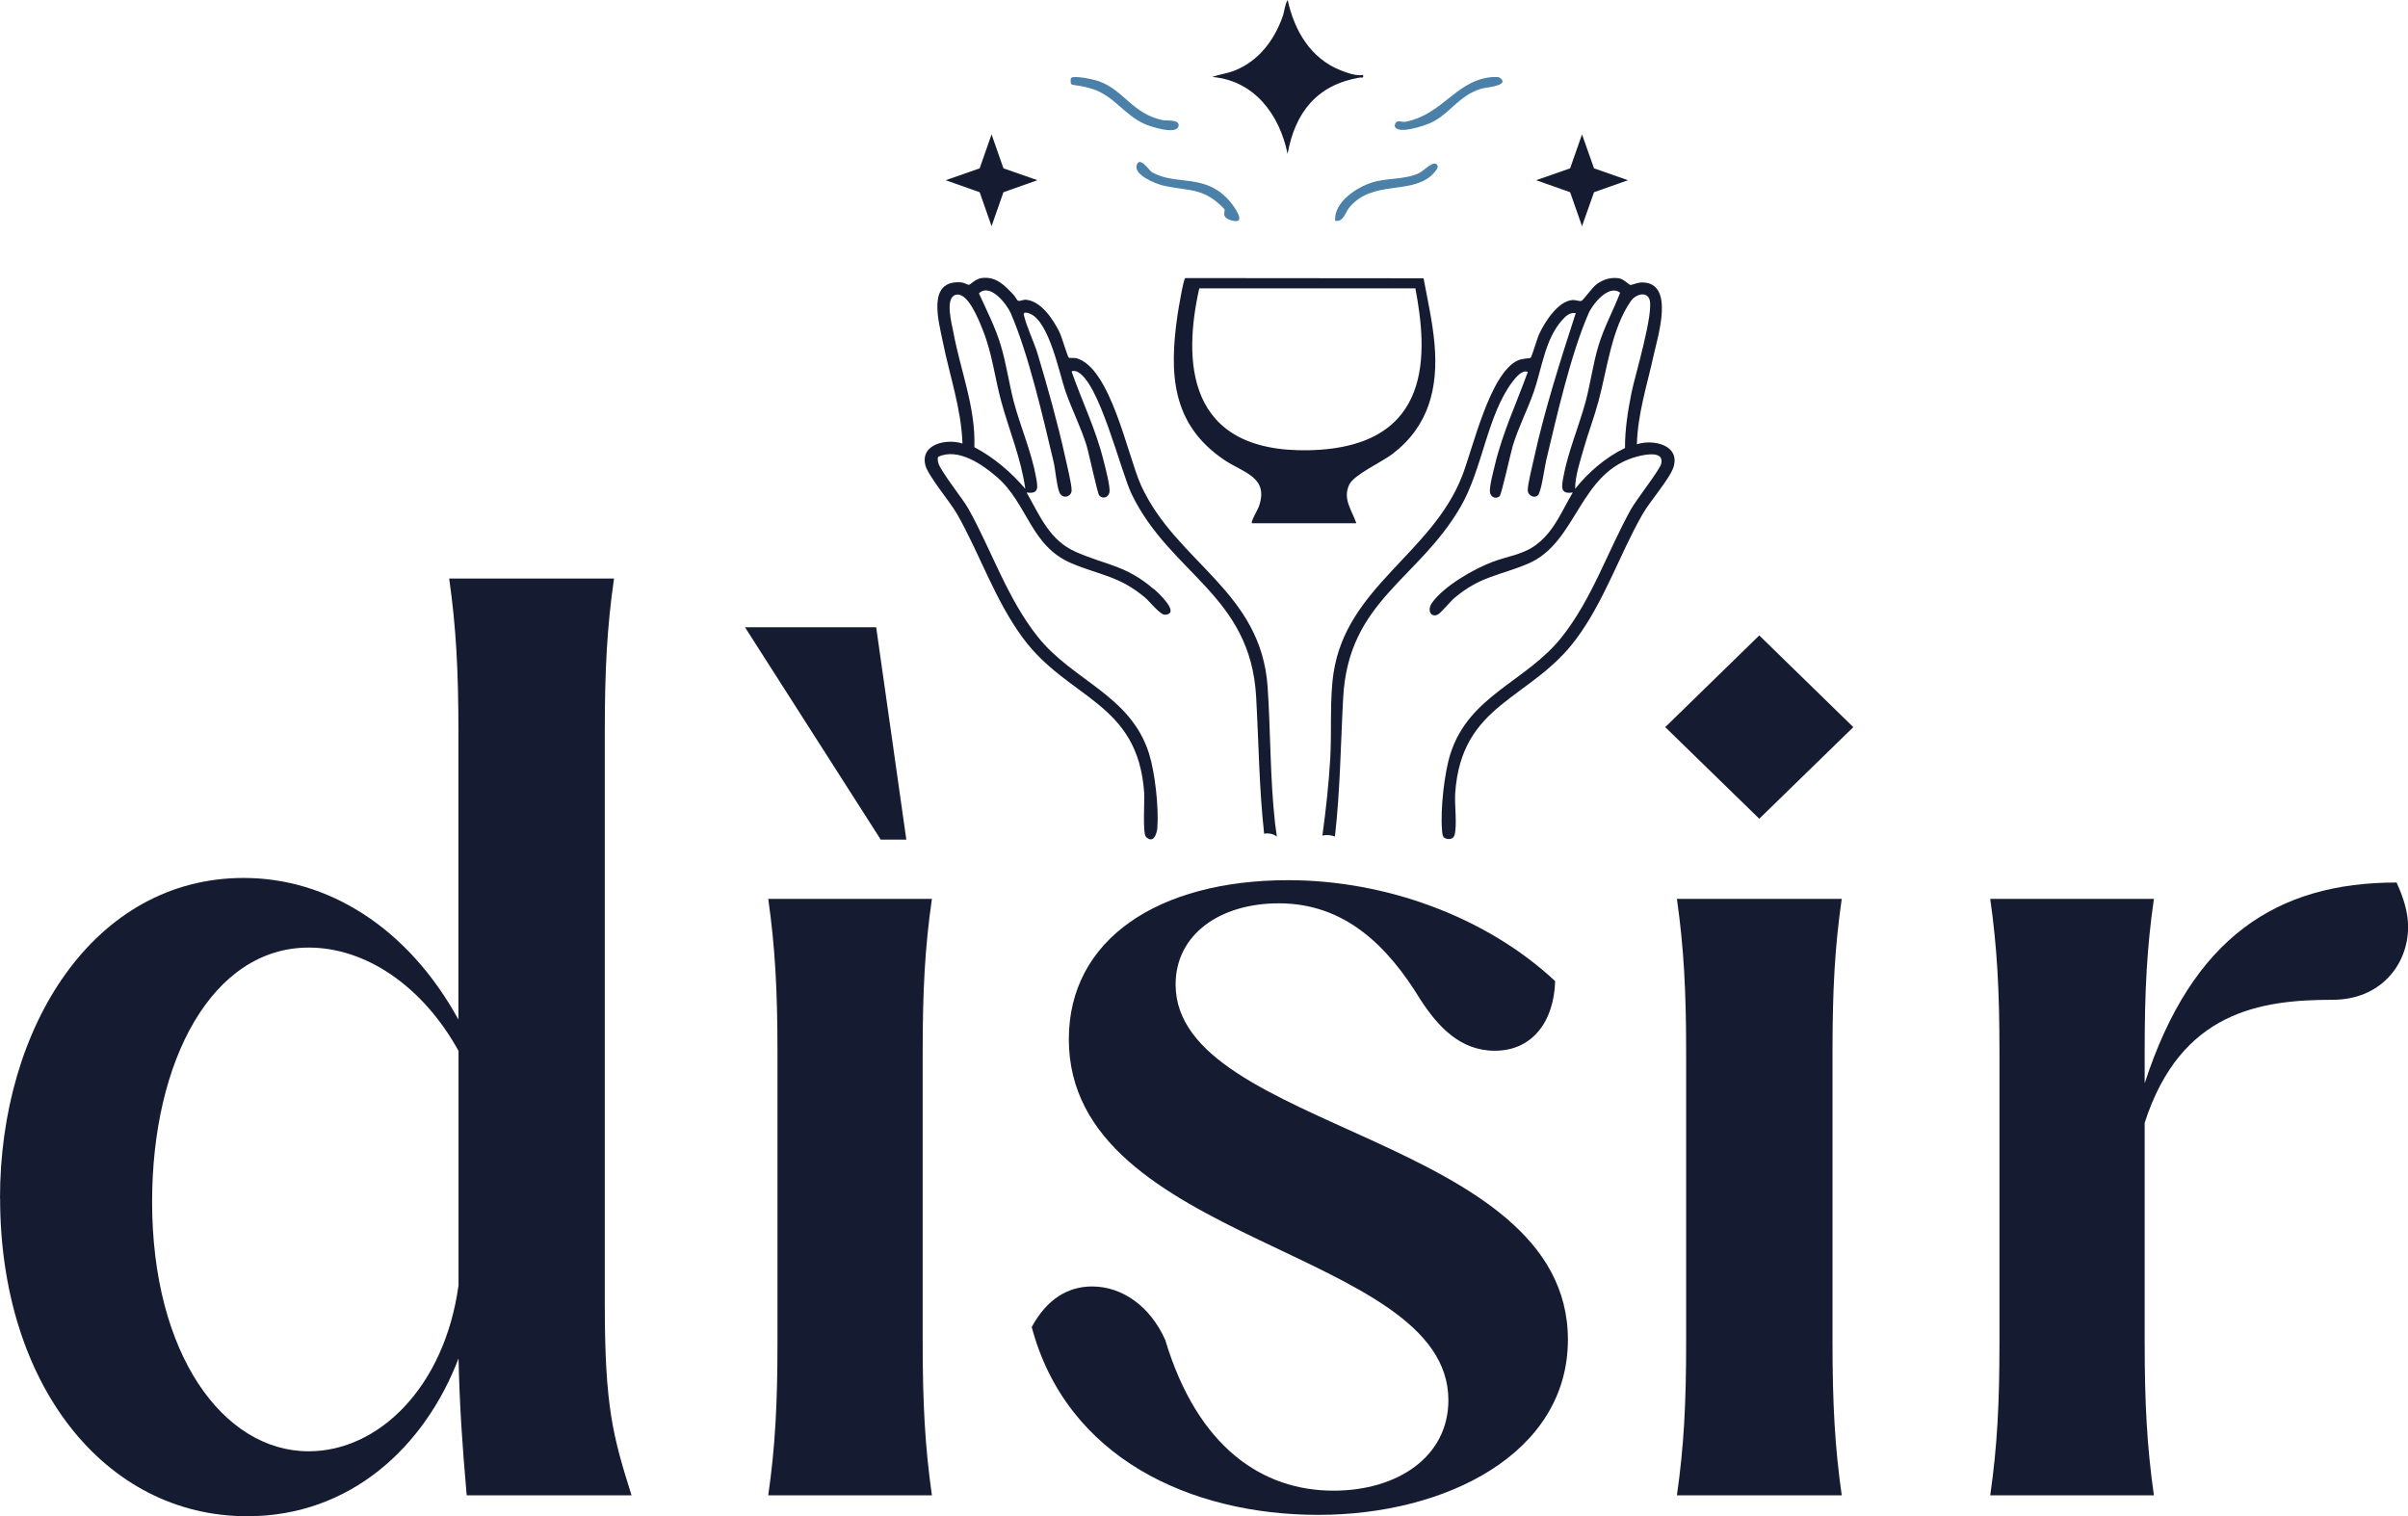 <?xml version="1.0" encoding="UTF-8"?>
<svg id="Calque_2" data-name="Calque 2" xmlns="http://www.w3.org/2000/svg" viewBox="0 0 226.87 142.86">
  <defs>
    <style>
      .cls-1 {
        fill: #4b80a8;
      }

      .cls-2 {
        fill: #151b31;
      }
    </style>
  </defs>
  <g id="Calque_1-2" data-name="Calque 1">
    <g>
      <path class="cls-2" d="M128.42,7.05c.06.39-.09.22-.33.26-4.01.69-6.07,3.27-6.78,7.19-.75-3.69-3.13-6.92-7.11-7.25.71-.25,1.42-.32,2.14-.61,2.23-.89,3.7-2.83,4.49-5.04.2-.54.2-1.14.49-1.6.62,2.87,2.16,5.52,5,6.63.61.24,1.51.57,2.13.42h-.01Z"/>
      <path class="cls-1" d="M115.98,19.11c.31.38,1.48,1.98.19,1.69s-.64-.92-.83-1.12c-1.97-2.06-3.31-1.64-5.76-2.2-.7-.16-2.76-.99-2.49-1.91s1.19.5,1.41.63c2.34,1.39,5.08-.01,7.48,2.9h0Z"/>
      <path class="cls-1" d="M100.88,7.38c.22-.34,2.2.12,2.61.26,2.41.84,3.15,3.06,6.05,3.68.34.07,1.61-.09,1.5.54-.15.9-2.66.06-3.18-.17-1.89-.82-2.94-2.69-4.94-3.31s-2.11-.06-2.03-.99h-.01Z"/>
      <path class="cls-1" d="M125.79,20.79c-.13-1.74,2.05-3.17,3.53-3.61,1.4-.43,2.97-.24,4.32-.84.55-.24,1.49-1.4,1.81-.71.1.23-.48.82-.66.97-2.07,1.7-5.45.41-7.6,2.87-.48.55-.59,1.48-1.4,1.33h0Z"/>
      <path class="cls-1" d="M140.8,7.26c.37-.01.54-.02.76.35.09.54-1.6.62-2.02.75-2.19.68-2.97,2.45-4.85,3.26-.54.23-3.15,1.13-3.29.22.13-.69.62-.28,1.06-.37,3.62-.76,4.8-4.07,8.34-4.22h-.01Z"/>
      <polygon class="cls-2" points="93.42 12.66 92.3 15.86 89.1 16.98 92.3 18.11 93.42 21.31 94.54 18.11 97.74 16.98 94.54 15.86 93.42 12.66"/>
      <polygon class="cls-2" points="149.05 12.66 147.93 15.86 144.73 16.98 147.93 18.11 149.05 21.31 150.18 18.11 153.38 16.98 150.18 15.86 149.05 12.66"/>
      <path class="cls-2" d="M108.7,55.51c-2.59-2.25-4.47-2.25-7.32-3.5-2.5-1.09-3.4-3.4-4.66-5.61,1.22.19,1.05-.54.89-1.44-.42-2.35-1.47-4.76-2.09-7.08-.46-1.76-.7-3.57-1.23-5.34-.53-1.75-1.31-3.25-2.06-4.9,1.04-1.01,2.61.98,3.01,1.89,1.69,3.94,3,9.68,4.01,13.92.2.85.28,2.14.54,2.88.26.75,1.12.5,1.17-.08.05-.49-.47-2.57-.61-3.22-.69-3.13-1.67-6.64-2.6-9.72-.36-1.17-1.03-2.51-1.29-3.64-.08-.33.36-.2.54-.13,1.86.7,2.8,5.67,3.41,7.4.6,1.7,1.41,3.27,1.96,5.03.22.72,1.02,4.49,1.19,4.7.32.39.88.2.97-.29.09-.52-.4-2.36-.56-2.99-.72-2.92-2.01-5.54-3-8.36.03-.13.36-.07.45-.04,2.13.83,4.14,9.39,5.22,11.61,3.67,7.52,11.19,9.49,11.71,19.08.24,4.29.28,8.6.75,12.87.42-.07.85,0,1.2.27-.06-.42-.12-.83-.17-1.25-.48-4.32-.41-8.55-.7-12.85-.62-9.05-8.62-11.72-11.93-19-1.26-2.78-2.86-11.11-6.1-11.97-.21-.06-.58.02-.7-.05-.11-.07-.67-1.97-.86-2.36-.58-1.2-1.74-2.99-3.2-3.1-.25-.02-.58.19-.75.08-.09-.06-.26-.41-.41-.56-.85-.88-1.59-1.71-2.95-1.57-.61.06-1.09.63-1.23.64-.14.02-.46-.2-.7-.22-3.31-.29-2.17,3.61-1.77,5.6.64,3.19,1.74,6.29,1.85,9.58-1.5-.49-4.01.05-3.49,2.06.26.99,2.32,3.43,2.97,4.56,2.17,3.81,3.56,8.11,6.22,11.71,4.27,5.79,10.84,6,11.42,14.59.05.74-.16,3.8.17,4.14.67.67,1.02-.23,1.07-.85.14-1.93-.21-5.18-.79-7.02-1.75-5.51-7.17-6.81-10.49-11-2.85-3.59-4.3-8.04-6.49-11.99-.57-1.03-2.68-3.61-2.87-4.39-.04-.16-.09-.43,0-.56,1.84-.87,4.14.7,5.52,1.9,2.93,2.54,3.15,6.5,7.05,8.14,2.69,1.13,4.46,1.17,6.91,3.22.44.37,1.43,1.65,1.89,1.62,1.5-.11-.69-2.11-1.07-2.44ZM91.8,42.14c.14-3.73-1.32-7.25-1.98-10.85-.16-.84-.81-3.2.21-3.51,1.15-.34,2.21,2.42,2.57,3.33.9,2.25,1.12,4.48,1.74,6.74.75,2.74,1.87,5.38,2.26,8.21-1.35-1.58-2.95-2.95-4.79-3.92Z"/>
      <path class="cls-2" d="M154.22,41.82c.09-2.89.97-5.57,1.58-8.35.4-1.82,2.02-6.86-1.1-6.86-.4,0-.96.25-1.1.24-.11-.01-.59-.52-.99-.61-.76-.16-1.54.07-2.16.52-.44.32-1.21,1.44-1.44,1.58-.14.09-.58-.1-.87-.07-1.36.11-2.59,2.06-3.12,3.19-.18.37-.71,2.2-.82,2.26-.08.05-.79.05-1.2.24-2.64,1.21-4.23,8.3-5.25,10.9-2.86,7.31-10.88,10.43-12.11,18.55-.38,2.52-.16,5.44-.31,8.04-.14,2.43-.41,4.86-.74,7.28.39-.09.81-.06,1.18.09.5-4.36.54-8.75.78-13.12.5-9.1,7.08-11.07,11.06-17.95,2.07-3.57,2.5-8.63,4.9-11.8.27-.36.94-1.17,1.43-.9-1.05,2.92-2.35,5.65-3.08,8.69-.14.59-.57,2.16-.48,2.66.08.45.55.65.9.36.19-.16,1.04-4.07,1.25-4.77.54-1.76,1.36-3.33,1.96-5.03.78-2.21,1.06-4.97,2.67-6.78.35-.4.72-.76,1.3-.68-1.44,4.45-2.93,9.09-3.93,13.66-.14.62-.64,2.63-.59,3.1.04.4.6.74.95.41.33-.31.63-2.66.79-3.32,1-4.18,2.3-9.94,3.98-13.81.38-.89,1.93-2.8,2.98-1.96-.65,1.7-1.49,3.19-2.03,4.96-.53,1.75-.76,3.59-1.23,5.34-.63,2.31-1.67,4.75-2.09,7.08-.16.9-.32,1.63.89,1.44-1.04,1.74-1.7,3.56-3.36,4.86-1.26.99-2.77,1.14-4.2,1.68-1.78.67-4.61,2.3-5.71,3.87-.46.66-.13,1.4.54,1.1.27-.12,1.22-1.27,1.58-1.57,2.44-2.06,4.22-2.09,6.91-3.22,4.72-1.98,4.77-8.71,10.4-10.13.73-.18,2.44-.51,2.18.68-.13.6-2.38,3.43-2.89,4.37-2.19,3.97-3.64,8.39-6.49,11.99-3.32,4.19-8.74,5.48-10.49,11-.58,1.81-.95,5.27-.79,7.16.02.23.02.62.24.76.34.18.82.15.94-.27.26-.95-.01-2.81.06-3.91.57-8.59,7.15-8.8,11.42-14.59,2.66-3.6,4.05-7.9,6.22-11.71.69-1.22,2.57-3.34,2.93-4.46.65-2.07-1.91-2.66-3.45-2.15ZM153.1,42.21c-1.82.88-3.45,2.28-4.7,3.85,0-1.23.48-2.62.82-3.83.42-1.47.97-2.9,1.37-4.38.82-3,1.23-6.88,3.08-9.51.38-.55,1.37-.93,1.71-.2.53,1.11-1.35,7.28-1.67,8.87-.34,1.71-.62,3.46-.61,5.21Z"/>
      <path class="cls-2" d="M117.95,49.29c-.13-.13.56-1.29.65-1.55.99-2.8-1.45-3.19-3.25-4.4-4.98-3.36-5.21-8.14-4.41-13.66.06-.41.56-3.43.73-3.48l22.45.02c.38,2.01.85,4.12,1.03,6.16.37,4.18-.54,7.79-3.97,10.4-.97.74-3.6,1.94-4.05,2.86-.66,1.36.23,2.42.66,3.66h-9.85ZM133.36,27.17h-20.37c-1.51,6.7-1.34,15.52,10.37,15.25,11.86-.27,11.11-9.35,9.99-15.25Z"/>
    </g>
    <path class="cls-2" d="M0,112.9c0-16.18,8.86-30.18,22.96-30.18,7.87,0,15.42,4.59,20.23,13.34v-27.12c0-5.8-.22-9.84-.87-14.43h15.53c-.66,4.59-.87,8.64-.87,14.43v53.91c0,9.73.77,12.47,2.52,18.04h-15.53c-.44-5.03-.66-8.31-.77-12.9-3.17,8.31-10.17,14.87-19.9,14.87-13.45,0-23.29-12.46-23.29-29.96ZM29.09,136.74c6.56,0,12.79-6.01,14.11-15.64v-22.09c-3.39-6.12-8.75-9.73-14.11-9.73-9.08,0-14.76,10.61-14.76,23.95,0,14.32,6.67,23.51,14.76,23.51Z"/>
    <path class="cls-2" d="M82.55,59.1l2.84,20.01h-2.41l-12.79-20.01h12.36ZM73.25,126.46v-27.34c0-5.79-.22-9.84-.87-14.43h15.42c-.66,4.59-.87,8.64-.87,14.43v27.34c0,5.8.22,9.84.87,14.43h-15.42c.66-4.59.87-8.64.87-14.43Z"/>
    <path class="cls-2" d="M97.2,125.04c1.42-2.62,3.39-3.83,5.69-3.83,2.84,0,5.47,1.86,6.89,5.03,3.06,10.17,9.19,14.21,15.85,14.21,6.01,0,10.83-3.17,10.83-8.53,0-14.32-35.76-14.65-35.76-34.01,0-9.4,8.42-14.98,20.67-14.98,9.08,0,18.59,3.39,25.15,9.51-.11,3.72-2.08,6.56-5.69,6.56-3.28,0-5.36-2.3-7-4.81-3.06-5.03-7.11-9.08-13.34-9.08-5.58,0-9.73,2.95-9.73,7.65,0,13.78,36.96,14.21,36.96,33.46,0,10.72-11.48,16.51-23.51,16.51s-23.73-5.36-27.01-17.71Z"/>
    <polygon class="cls-2" points="165.75 59.87 174.61 68.51 165.75 77.14 156.89 68.51 165.75 59.87"/>
    <path class="cls-2" d="M158.86,126.46v-27.34c0-5.79-.22-9.84-.87-14.43h15.53c-.66,4.59-.87,8.64-.87,14.43v27.34c0,5.8.22,9.84.87,14.43h-15.53c.66-4.59.87-8.64.87-14.43Z"/>
    <path class="cls-2" d="M188.38,126.46v-27.34c0-5.79-.22-9.84-.87-14.43h15.42c-.66,4.59-.87,8.64-.87,14.43v2.95c4.48-13.78,12.47-18.92,23.73-18.92.66,1.42,1.09,2.84,1.09,4.16,0,3.61-2.62,6.89-7.11,6.89-6.78,0-14.32,1.09-17.71,11.59v20.67c0,5.8.22,9.84.87,14.43h-15.42c.66-4.59.87-8.64.87-14.43Z"/>
  </g>
</svg>